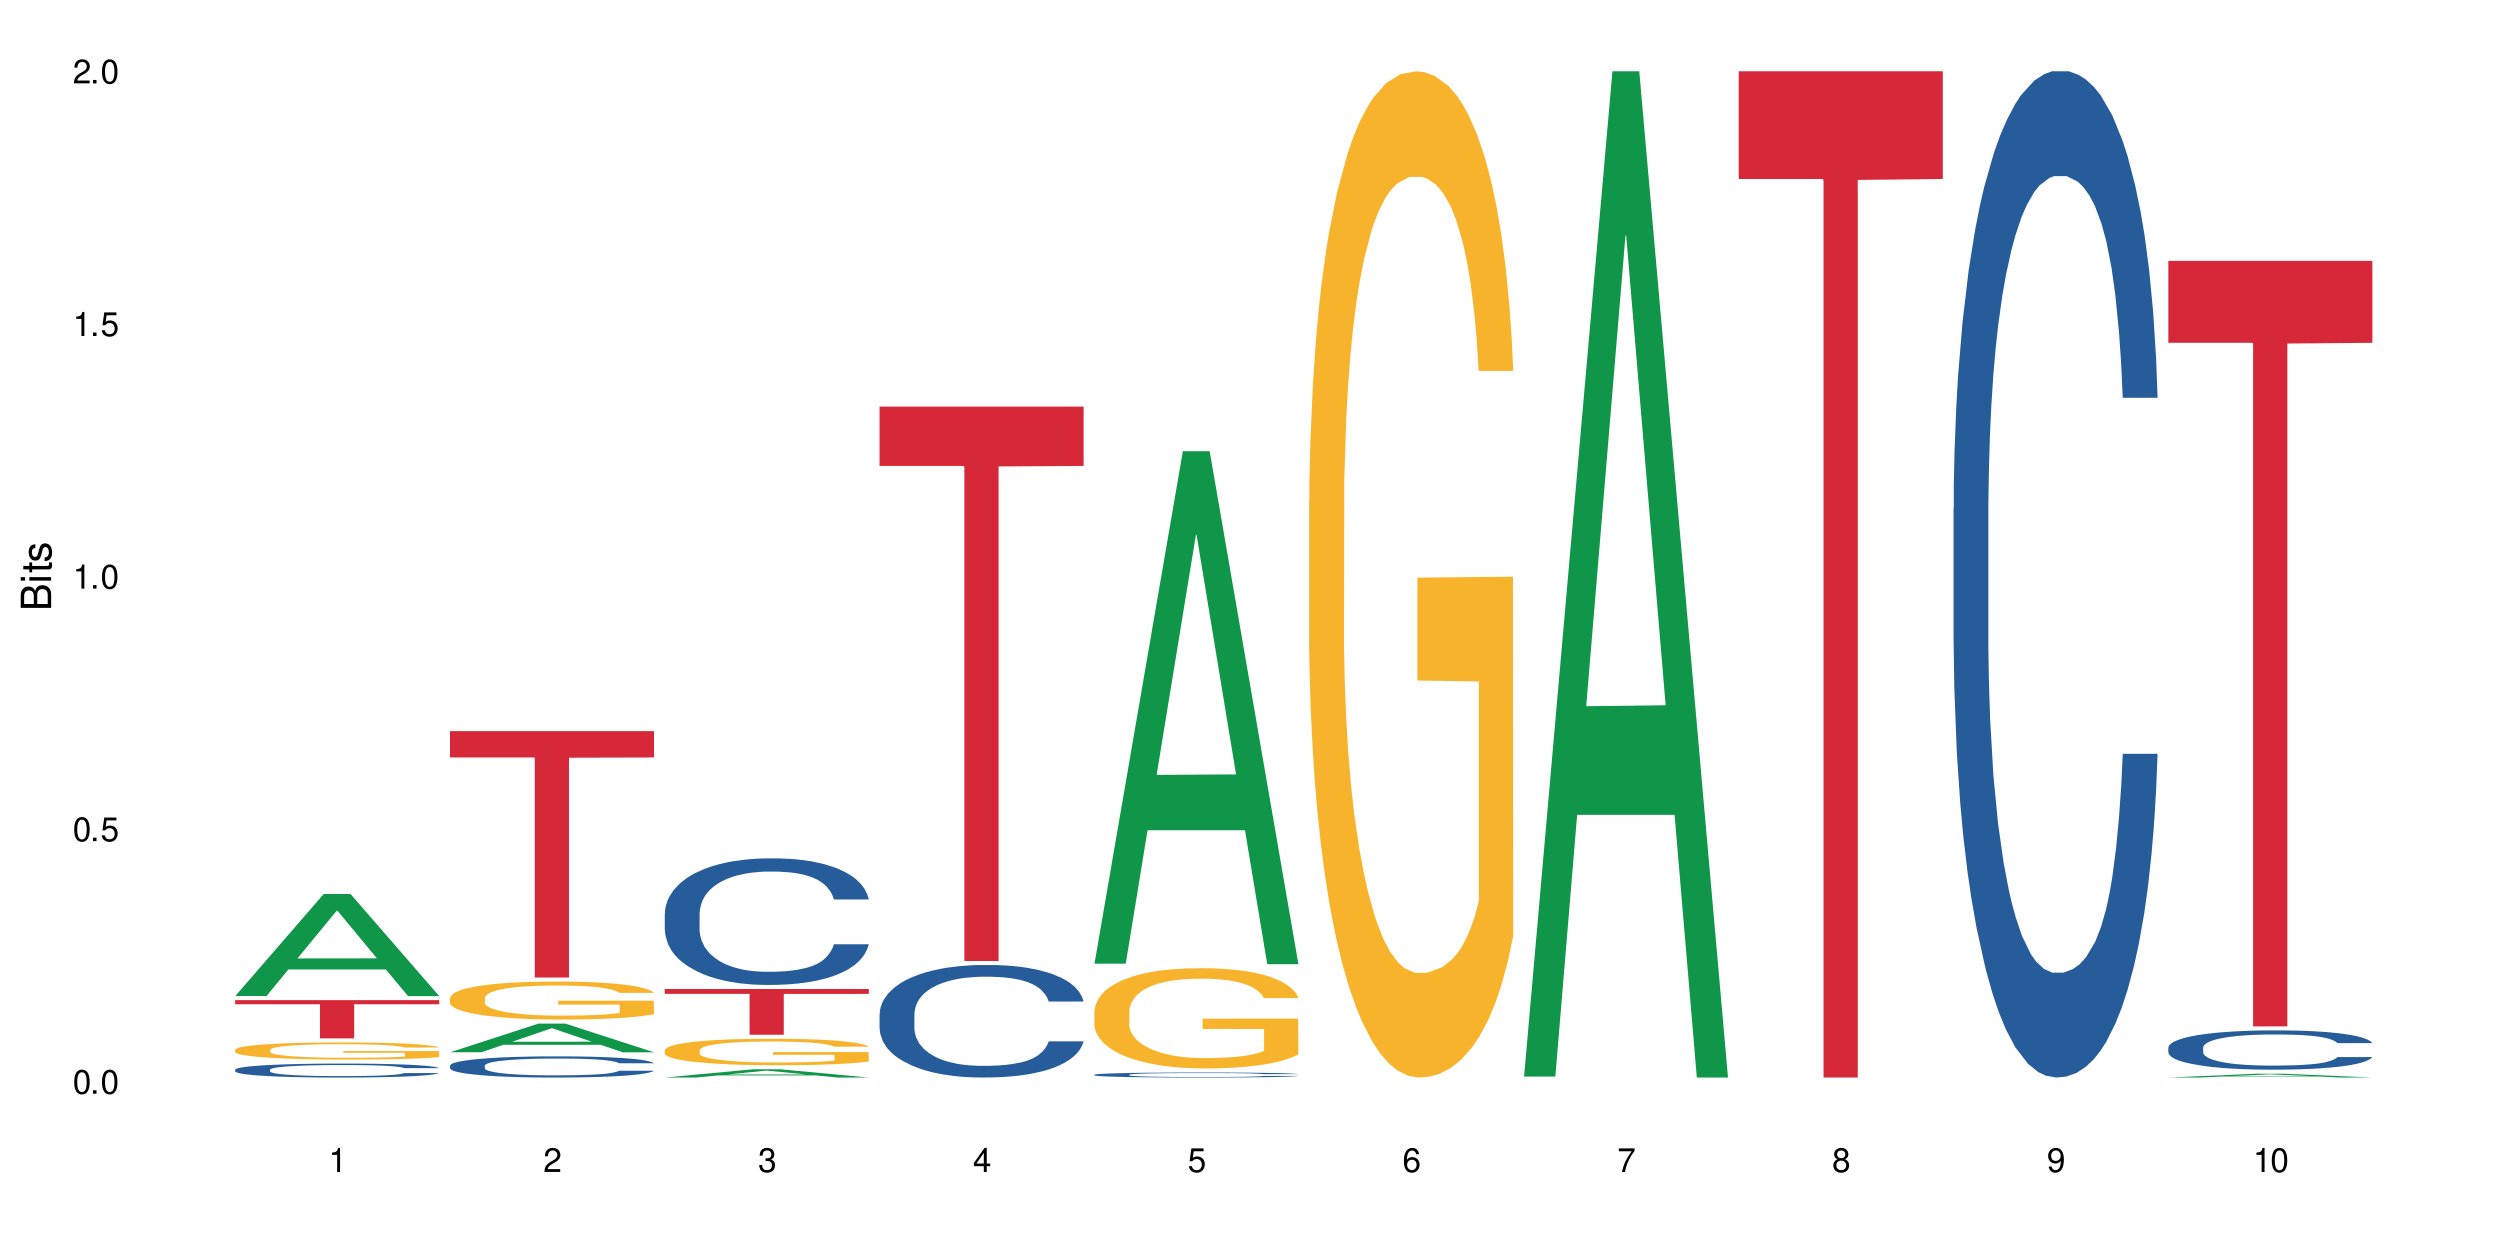 <?xml version="1.0" encoding="UTF-8"?>
<svg xmlns="http://www.w3.org/2000/svg" xmlns:xlink="http://www.w3.org/1999/xlink" width="720" height="360" viewBox="0 0 720 360">
<defs>
<g>
<g id="glyph-0-0">
</g>
<g id="glyph-0-1">
<path d="M 2.641 -6.938 C 2 -6.938 1.422 -6.656 1.078 -6.172 C 0.641 -5.562 0.406 -4.641 0.406 -3.359 C 0.406 -1.016 1.188 0.219 2.641 0.219 C 4.078 0.219 4.859 -1.016 4.859 -3.297 C 4.859 -4.641 4.656 -5.547 4.203 -6.172 C 3.844 -6.656 3.281 -6.938 2.641 -6.938 Z M 2.641 -6.188 C 3.547 -6.188 4 -5.25 4 -3.375 C 4 -1.406 3.562 -0.484 2.625 -0.484 C 1.734 -0.484 1.281 -1.438 1.281 -3.344 C 1.281 -5.25 1.734 -6.188 2.641 -6.188 Z M 2.641 -6.188 "/>
</g>
<g id="glyph-0-2">
<path d="M 1.828 -1 L 0.828 -1 L 0.828 0 L 1.828 0 Z M 1.828 -1 "/>
</g>
<g id="glyph-0-3">
<path d="M 4.562 -6.797 L 1.062 -6.797 L 0.547 -3.094 L 1.328 -3.094 C 1.719 -3.562 2.047 -3.734 2.578 -3.734 C 3.484 -3.734 4.062 -3.109 4.062 -2.094 C 4.062 -1.125 3.484 -0.531 2.578 -0.531 C 1.828 -0.531 1.375 -0.906 1.188 -1.672 L 0.328 -1.672 C 0.453 -1.109 0.547 -0.844 0.75 -0.594 C 1.125 -0.078 1.828 0.219 2.594 0.219 C 3.969 0.219 4.922 -0.781 4.922 -2.219 C 4.922 -3.562 4.031 -4.484 2.719 -4.484 C 2.25 -4.484 1.859 -4.359 1.469 -4.062 L 1.734 -5.969 L 4.562 -5.969 Z M 4.562 -6.797 "/>
</g>
<g id="glyph-0-4">
<path d="M 2.484 -4.938 L 2.484 0 L 3.328 0 L 3.328 -6.938 L 2.766 -6.938 C 2.469 -5.875 2.281 -5.734 0.984 -5.562 L 0.984 -4.938 Z M 2.484 -4.938 "/>
</g>
<g id="glyph-0-5">
<path d="M 4.859 -0.828 L 1.281 -0.828 C 1.359 -1.406 1.672 -1.781 2.5 -2.281 L 3.469 -2.828 C 4.406 -3.344 4.906 -4.062 4.906 -4.906 C 4.906 -5.484 4.672 -6.031 4.266 -6.406 C 3.859 -6.766 3.375 -6.938 2.719 -6.938 C 1.859 -6.938 1.219 -6.625 0.844 -6.031 C 0.609 -5.672 0.5 -5.234 0.484 -4.531 L 1.328 -4.531 C 1.359 -5.016 1.406 -5.281 1.531 -5.516 C 1.75 -5.938 2.188 -6.203 2.703 -6.203 C 3.469 -6.203 4.031 -5.641 4.031 -4.891 C 4.031 -4.344 3.719 -3.859 3.125 -3.516 L 2.234 -3 C 0.812 -2.172 0.406 -1.531 0.328 -0.016 L 4.859 -0.016 Z M 4.859 -0.828 "/>
</g>
<g id="glyph-0-6">
<path d="M 2.125 -3.188 L 2.578 -3.188 C 3.5 -3.188 3.984 -2.766 3.984 -1.922 C 3.984 -1.062 3.469 -0.531 2.594 -0.531 C 1.656 -0.531 1.203 -1 1.156 -2.016 L 0.312 -2.016 C 0.344 -1.453 0.438 -1.094 0.609 -0.781 C 0.953 -0.109 1.625 0.219 2.547 0.219 C 3.953 0.219 4.859 -0.625 4.859 -1.938 C 4.859 -2.828 4.516 -3.297 3.703 -3.594 C 4.344 -3.844 4.656 -4.328 4.656 -5.031 C 4.656 -6.219 3.875 -6.938 2.578 -6.938 C 1.203 -6.938 0.484 -6.172 0.453 -4.703 L 1.297 -4.703 C 1.312 -5.125 1.344 -5.359 1.453 -5.578 C 1.641 -5.969 2.062 -6.203 2.594 -6.203 C 3.344 -6.203 3.797 -5.75 3.797 -5 C 3.797 -4.516 3.609 -4.219 3.25 -4.047 C 3.016 -3.953 2.703 -3.922 2.125 -3.906 Z M 2.125 -3.188 "/>
</g>
<g id="glyph-0-7">
<path d="M 3.141 -1.672 L 3.141 0 L 3.984 0 L 3.984 -1.672 L 4.984 -1.672 L 4.984 -2.438 L 3.984 -2.438 L 3.984 -6.938 L 3.359 -6.938 L 0.266 -2.578 L 0.266 -1.672 Z M 3.141 -2.438 L 1 -2.438 L 3.141 -5.5 Z M 3.141 -2.438 "/>
</g>
<g id="glyph-0-8">
<path d="M 4.781 -5.125 C 4.609 -6.266 3.891 -6.938 2.844 -6.938 C 2.094 -6.938 1.422 -6.578 1.031 -5.953 C 0.594 -5.266 0.406 -4.422 0.406 -3.172 C 0.406 -2 0.578 -1.25 0.984 -0.641 C 1.359 -0.078 1.953 0.219 2.703 0.219 C 3.984 0.219 4.922 -0.75 4.922 -2.094 C 4.922 -3.375 4.062 -4.281 2.844 -4.281 C 2.172 -4.281 1.641 -4.031 1.281 -3.516 C 1.281 -5.234 1.828 -6.188 2.797 -6.188 C 3.391 -6.188 3.797 -5.797 3.938 -5.125 Z M 2.734 -3.531 C 3.547 -3.531 4.062 -2.953 4.062 -2.031 C 4.062 -1.156 3.484 -0.531 2.703 -0.531 C 1.922 -0.531 1.328 -1.188 1.328 -2.078 C 1.328 -2.938 1.906 -3.531 2.734 -3.531 Z M 2.734 -3.531 "/>
</g>
<g id="glyph-0-9">
<path d="M 4.984 -6.797 L 0.438 -6.797 L 0.438 -5.969 L 4.109 -5.969 C 2.5 -3.656 1.828 -2.234 1.328 0 L 2.219 0 C 2.594 -2.172 3.453 -4.047 4.984 -6.094 Z M 4.984 -6.797 "/>
</g>
<g id="glyph-0-10">
<path d="M 3.75 -3.656 C 4.469 -4.094 4.688 -4.438 4.688 -5.078 C 4.688 -6.172 3.844 -6.938 2.641 -6.938 C 1.438 -6.938 0.594 -6.172 0.594 -5.094 C 0.594 -4.438 0.812 -4.094 1.516 -3.656 C 0.734 -3.266 0.359 -2.703 0.359 -1.922 C 0.359 -0.656 1.281 0.219 2.641 0.219 C 3.984 0.219 4.922 -0.656 4.922 -1.922 C 4.922 -2.703 4.531 -3.266 3.75 -3.656 Z M 2.641 -6.188 C 3.359 -6.188 3.812 -5.75 3.812 -5.062 C 3.812 -4.406 3.344 -3.984 2.641 -3.984 C 1.922 -3.984 1.453 -4.406 1.453 -5.078 C 1.453 -5.75 1.922 -6.188 2.641 -6.188 Z M 2.641 -3.266 C 3.484 -3.266 4.062 -2.719 4.062 -1.906 C 4.062 -1.078 3.484 -0.531 2.625 -0.531 C 1.797 -0.531 1.219 -1.094 1.219 -1.906 C 1.219 -2.719 1.781 -3.266 2.641 -3.266 Z M 2.641 -3.266 "/>
</g>
<g id="glyph-0-11">
<path d="M 0.516 -1.578 C 0.672 -0.453 1.406 0.219 2.438 0.219 C 3.188 0.219 3.859 -0.141 4.266 -0.766 C 4.688 -1.453 4.891 -2.297 4.891 -3.547 C 4.891 -4.719 4.703 -5.453 4.312 -6.078 C 3.938 -6.641 3.344 -6.938 2.594 -6.938 C 1.297 -6.938 0.359 -5.969 0.359 -4.625 C 0.359 -3.344 1.234 -2.453 2.453 -2.453 C 3.094 -2.453 3.578 -2.672 4.016 -3.203 C 4 -1.484 3.469 -0.531 2.5 -0.531 C 1.906 -0.531 1.484 -0.906 1.359 -1.578 Z M 2.578 -6.203 C 3.375 -6.203 3.969 -5.531 3.969 -4.641 C 3.969 -3.797 3.391 -3.188 2.547 -3.188 C 1.734 -3.188 1.234 -3.766 1.234 -4.688 C 1.234 -5.562 1.797 -6.203 2.578 -6.203 Z M 2.578 -6.203 "/>
</g>
<g id="glyph-1-0">
</g>
<g id="glyph-1-1">
<path d="M 0 -0.953 L 0 -4.891 C 0 -5.719 -0.234 -6.344 -0.734 -6.797 C -1.188 -7.234 -1.812 -7.469 -2.5 -7.469 C -3.547 -7.469 -4.188 -7 -4.625 -5.875 C -4.984 -6.688 -5.625 -7.094 -6.531 -7.094 C -7.172 -7.094 -7.734 -6.859 -8.141 -6.391 C -8.562 -5.922 -8.75 -5.344 -8.75 -4.5 L -8.75 -0.953 Z M -4.984 -2.062 L -7.766 -2.062 L -7.766 -4.219 C -7.766 -4.844 -7.688 -5.203 -7.453 -5.5 C -7.219 -5.812 -6.859 -5.969 -6.375 -5.969 C -5.891 -5.969 -5.531 -5.812 -5.297 -5.5 C -5.062 -5.203 -4.984 -4.844 -4.984 -4.219 Z M -0.984 -2.062 L -4 -2.062 L -4 -4.781 C -4 -5.766 -3.438 -6.359 -2.484 -6.359 C -1.547 -6.359 -0.984 -5.766 -0.984 -4.781 Z M -0.984 -2.062 "/>
</g>
<g id="glyph-1-2">
<path d="M -6.281 -1.797 L -6.281 -0.797 L 0 -0.797 L 0 -1.797 Z M -8.75 -1.797 L -8.75 -0.797 L -7.484 -0.797 L -7.484 -1.797 Z M -8.75 -1.797 "/>
</g>
<g id="glyph-1-3">
<path d="M -6.281 -3.047 L -6.281 -2.016 L -8.016 -2.016 L -8.016 -1.016 L -6.281 -1.016 L -6.281 -0.172 L -5.469 -0.172 L -5.469 -1.016 L -0.719 -1.016 C -0.078 -1.016 0.281 -1.453 0.281 -2.234 C 0.281 -2.5 0.25 -2.719 0.188 -3.047 L -0.641 -3.047 C -0.609 -2.906 -0.594 -2.766 -0.594 -2.562 C -0.594 -2.141 -0.719 -2.016 -1.156 -2.016 L -5.469 -2.016 L -5.469 -3.047 Z M -6.281 -3.047 "/>
</g>
<g id="glyph-1-4">
<path d="M -4.531 -5.25 C -5.766 -5.25 -6.469 -4.422 -6.469 -2.969 C -6.469 -1.516 -5.719 -0.562 -4.547 -0.562 C -3.562 -0.562 -3.094 -1.062 -2.734 -2.562 L -2.516 -3.484 C -2.344 -4.188 -2.094 -4.469 -1.641 -4.469 C -1.047 -4.469 -0.641 -3.875 -0.641 -3 C -0.641 -2.453 -0.797 -2 -1.062 -1.75 C -1.25 -1.594 -1.422 -1.531 -1.875 -1.469 L -1.875 -0.406 C -0.422 -0.453 0.281 -1.266 0.281 -2.922 C 0.281 -4.5 -0.5 -5.516 -1.719 -5.516 C -2.656 -5.516 -3.172 -4.984 -3.469 -3.734 L -3.703 -2.766 C -3.891 -1.953 -4.156 -1.609 -4.594 -1.609 C -5.188 -1.609 -5.547 -2.125 -5.547 -2.938 C -5.547 -3.75 -5.203 -4.172 -4.531 -4.203 Z M -4.531 -5.25 "/>
</g>
</g>
</defs>
<rect x="-72" y="-36" width="864" height="432" fill="rgb(100%, 100%, 100%)" fill-opacity="1"/>
<path fill-rule="nonzero" fill="rgb(6.275%, 58.824%, 28.235%)" fill-opacity="1" d="M 67.73 286.855 L 67.793 286.828 L 93.223 257.473 L 100.945 257.473 L 126.5 286.883 L 117.52 286.883 L 111.117 279.207 L 83.051 279.207 L 76.773 286.855 L 67.73 286.855 L 85.75 276.031 L 108.543 276.004 L 97.176 262.277 L 97.051 262.25 L 96.926 262.332 L 85.688 276.004 L 85.75 276.031 Z M 67.73 286.855 "/>
<path fill-rule="nonzero" fill="rgb(14.51%, 36.078%, 60%)" fill-opacity="1" d="M 67.73 308.062 L 67.801 308.059 L 67.801 307.969 L 68.02 307.832 L 68.52 307.656 L 69.02 307.535 L 70.312 307.316 L 72.102 307.109 L 73.965 306.945 L 75.328 306.852 L 76.547 306.777 L 79.34 306.641 L 81.133 306.57 L 83.066 306.508 L 85.434 306.445 L 87.152 306.41 L 91.023 306.352 L 93.891 306.324 L 96.113 306.312 L 100.914 306.312 L 103.781 306.328 L 105.859 306.348 L 108.152 306.375 L 110.086 306.41 L 113.457 306.492 L 116.465 306.594 L 117.828 306.652 L 119.977 306.766 L 121.625 306.875 L 122.773 306.973 L 124.062 307.109 L 125.207 307.273 L 126.07 307.461 L 126.5 307.617 L 116.465 307.617 L 115.965 307.473 L 115.391 307.355 L 114.316 307.207 L 113.238 307.102 L 111.734 306.992 L 110.375 306.922 L 108.512 306.855 L 106.863 306.809 L 105.141 306.777 L 103.492 306.754 L 100.34 306.734 L 96.684 306.734 L 95.324 306.738 L 92.527 306.77 L 91.023 306.797 L 88.871 306.848 L 87.367 306.895 L 85.578 306.969 L 84.359 307.031 L 82.852 307.125 L 81.777 307.211 L 80.559 307.332 L 79.844 307.422 L 79.199 307.527 L 78.625 307.648 L 78.195 307.777 L 77.906 307.91 L 77.766 308.043 L 77.766 308.613 L 77.906 308.746 L 78.266 308.898 L 79.199 309.125 L 80.559 309.32 L 82.137 309.473 L 83.641 309.582 L 84.5 309.633 L 85.648 309.691 L 87.441 309.766 L 90.02 309.84 L 91.523 309.871 L 93.816 309.898 L 96.184 309.914 L 99.336 309.914 L 102.133 309.898 L 103.996 309.879 L 105.93 309.852 L 108.582 309.789 L 110.23 309.73 L 111.664 309.66 L 112.738 309.59 L 113.457 309.531 L 114.531 309.418 L 115.391 309.293 L 116.035 309.164 L 116.465 309.039 L 126.5 309.039 L 126.07 309.188 L 125.422 309.328 L 124.777 309.438 L 123.777 309.566 L 122.629 309.68 L 120.98 309.809 L 119.617 309.891 L 117.828 309.984 L 116.18 310.055 L 114.387 310.117 L 111.734 310.188 L 110.016 310.227 L 108.152 310.258 L 105.93 310.289 L 103.137 310.312 L 100.125 310.328 L 97.328 310.332 L 94.32 310.324 L 92.098 310.309 L 89.16 310.277 L 85.504 310.211 L 82.852 310.141 L 80.773 310.07 L 78.984 310 L 76.977 309.898 L 74.395 309.738 L 72.82 309.613 L 71.746 309.508 L 70.527 309.367 L 69.664 309.238 L 68.664 309.031 L 67.945 308.77 L 67.73 308.57 Z M 67.73 308.062 "/>
<path fill-rule="nonzero" fill="rgb(96.863%, 70.196%, 16.863%)" fill-opacity="1" d="M 67.73 302.336 L 67.801 302.328 L 67.801 302.238 L 68.09 302.039 L 68.805 301.758 L 69.738 301.531 L 70.742 301.348 L 71.387 301.254 L 72.461 301.121 L 73.395 301.02 L 75.758 300.82 L 78.77 300.629 L 80.418 300.547 L 82.281 300.473 L 84.93 300.387 L 86.148 300.355 L 89.875 300.285 L 94.105 300.238 L 98.762 300.227 L 100.914 300.23 L 103.852 300.246 L 107.863 300.297 L 110.16 300.344 L 111.949 300.387 L 113.812 300.445 L 116.105 300.535 L 118.258 300.645 L 119.977 300.75 L 121.695 300.887 L 123.129 301.031 L 124.348 301.188 L 125.422 301.375 L 126.07 301.535 L 126.5 301.691 L 116.535 301.691 L 115.965 301.535 L 115.32 301.414 L 114.242 301.266 L 113.168 301.156 L 112.094 301.07 L 110.086 300.953 L 108.367 300.883 L 106.215 300.82 L 104.137 300.777 L 101.773 300.75 L 100.34 300.742 L 96.543 300.742 L 93.102 300.773 L 91.094 300.809 L 89.66 300.844 L 87.656 300.914 L 86.438 300.969 L 85.719 301.004 L 83.57 301.141 L 82.137 301.27 L 81.348 301.355 L 80.344 301.488 L 79.629 301.609 L 78.84 301.789 L 78.41 301.926 L 77.836 302.23 L 77.766 303.039 L 77.98 303.211 L 78.41 303.395 L 78.984 303.559 L 79.844 303.73 L 80.703 303.859 L 82.207 304.035 L 83.496 304.152 L 84.5 304.227 L 86.438 304.348 L 87.227 304.391 L 89.09 304.473 L 91.023 304.535 L 93.387 304.59 L 95.18 304.613 L 98.047 304.637 L 101.703 304.637 L 106 304.609 L 108.727 304.574 L 110.59 304.539 L 111.809 304.508 L 113.312 304.457 L 114.387 304.414 L 115.391 304.363 L 116.609 304.285 L 116.609 303.211 L 98.906 303.207 L 98.906 302.703 L 126.426 302.699 L 126.5 304.457 L 124.992 304.578 L 123.129 304.695 L 121.34 304.785 L 119.477 304.863 L 116.824 304.949 L 114.672 305 L 111.375 305.066 L 108.367 305.105 L 105.215 305.133 L 102.418 305.145 L 99.121 305.148 L 96.184 305.141 L 93.031 305.113 L 90.52 305.078 L 88.227 305.035 L 85.934 304.977 L 83.066 304.879 L 81.203 304.805 L 79.27 304.711 L 77.336 304.598 L 75.613 304.477 L 74.469 304.383 L 73.32 304.273 L 72.102 304.137 L 70.957 303.984 L 70.098 303.848 L 69.309 303.688 L 68.734 303.539 L 68.16 303.336 L 67.875 303.176 L 67.73 303.035 Z M 67.73 302.336 "/>
<path fill-rule="nonzero" fill="rgb(83.922%, 15.686%, 22.353%)" fill-opacity="1" d="M 67.73 288.047 L 126.5 288.047 L 126.5 289.227 L 102.008 289.234 L 102.008 299.062 L 92.152 299.062 L 92.152 289.246 L 92.008 289.227 L 67.73 289.227 Z M 67.73 288.047 "/>
<path fill-rule="nonzero" fill="rgb(6.275%, 58.824%, 28.235%)" fill-opacity="1" d="M 129.594 303.062 L 129.656 303.055 L 155.082 294.793 L 162.805 294.793 L 188.359 303.07 L 179.383 303.07 L 172.977 300.91 L 144.91 300.91 L 138.633 303.062 L 129.594 303.062 L 147.613 300.016 L 170.402 300.008 L 159.039 296.148 L 158.914 296.141 L 158.789 296.164 L 147.547 300.008 L 147.613 300.016 Z M 129.594 303.062 "/>
<path fill-rule="nonzero" fill="rgb(14.51%, 36.078%, 60%)" fill-opacity="1" d="M 129.594 306.887 L 129.664 306.883 L 129.664 306.75 L 129.879 306.535 L 130.379 306.27 L 130.883 306.086 L 132.172 305.758 L 133.965 305.438 L 135.828 305.191 L 137.188 305.047 L 138.406 304.938 L 141.203 304.73 L 142.992 304.625 L 144.93 304.531 L 147.293 304.434 L 149.016 304.379 L 152.883 304.289 L 155.75 304.25 L 157.973 304.234 L 162.773 304.234 L 165.641 304.258 L 167.719 304.285 L 170.012 304.328 L 171.949 304.379 L 175.316 304.504 L 178.324 304.66 L 179.688 304.746 L 181.836 304.922 L 183.484 305.086 L 184.633 305.23 L 185.922 305.438 L 187.07 305.688 L 187.93 305.973 L 188.359 306.215 L 178.324 306.215 L 177.824 305.992 L 177.25 305.816 L 176.176 305.59 L 175.102 305.426 L 173.598 305.266 L 172.234 305.16 L 170.371 305.055 L 168.723 304.988 L 167.004 304.938 L 165.355 304.902 L 162.199 304.871 L 158.547 304.871 L 157.184 304.883 L 154.391 304.926 L 152.883 304.965 L 150.734 305.043 L 149.23 305.117 L 147.438 305.227 L 146.219 305.32 L 144.715 305.465 L 143.641 305.594 L 142.422 305.777 L 141.703 305.918 L 141.059 306.074 L 140.484 306.258 L 140.055 306.453 L 139.77 306.66 L 139.625 306.859 L 139.625 307.723 L 139.77 307.926 L 140.129 308.16 L 141.059 308.5 L 142.422 308.793 L 143.996 309.027 L 145.504 309.195 L 146.363 309.273 L 147.508 309.363 L 149.301 309.473 L 151.879 309.586 L 153.387 309.629 L 155.68 309.676 L 158.043 309.695 L 161.199 309.695 L 163.992 309.676 L 165.855 309.648 L 167.789 309.602 L 170.441 309.508 L 172.09 309.418 L 173.523 309.312 L 174.598 309.207 L 175.316 309.117 L 176.391 308.945 L 177.25 308.754 L 177.895 308.559 L 178.324 308.371 L 188.359 308.371 L 187.93 308.594 L 187.285 308.812 L 186.641 308.973 L 185.637 309.168 L 184.488 309.34 L 182.84 309.535 L 181.48 309.664 L 179.688 309.805 L 178.039 309.91 L 176.246 310.004 L 173.598 310.113 L 171.875 310.172 L 170.012 310.223 L 167.789 310.266 L 164.996 310.305 L 161.984 310.328 L 159.191 310.332 L 156.18 310.32 L 153.957 310.301 L 151.02 310.25 L 147.367 310.148 L 144.715 310.043 L 142.637 309.938 L 140.844 309.824 L 138.836 309.676 L 136.258 309.43 L 134.68 309.238 L 133.605 309.082 L 132.387 308.867 L 131.527 308.672 L 130.523 308.359 L 129.809 307.965 L 129.594 307.656 Z M 129.594 306.887 "/>
<path fill-rule="nonzero" fill="rgb(96.863%, 70.196%, 16.863%)" fill-opacity="1" d="M 129.594 287.375 L 129.664 287.367 L 129.664 287.168 L 129.949 286.719 L 130.668 286.098 L 131.598 285.59 L 132.602 285.188 L 133.246 284.98 L 134.32 284.68 L 135.254 284.461 L 137.617 284.012 L 140.629 283.59 L 142.277 283.41 L 144.141 283.242 L 146.793 283.051 L 148.012 282.98 L 151.738 282.82 L 155.965 282.723 L 160.625 282.691 L 162.773 282.703 L 165.711 282.742 L 169.727 282.852 L 172.02 282.953 L 173.812 283.051 L 175.676 283.18 L 177.969 283.383 L 180.117 283.621 L 181.836 283.859 L 183.559 284.16 L 184.992 284.48 L 186.211 284.828 L 187.285 285.25 L 187.93 285.598 L 188.359 285.949 L 178.398 285.949 L 177.824 285.598 L 177.18 285.328 L 176.105 285 L 175.031 284.758 L 173.953 284.57 L 171.949 284.309 L 170.227 284.148 L 168.078 284.012 L 166 283.922 L 163.633 283.859 L 162.199 283.84 L 158.402 283.84 L 154.961 283.91 L 152.957 283.992 L 151.523 284.07 L 149.516 284.219 L 148.297 284.34 L 147.582 284.418 L 145.43 284.73 L 143.996 285.008 L 143.207 285.199 L 142.207 285.5 L 141.488 285.77 L 140.699 286.168 L 140.27 286.469 L 139.695 287.148 L 139.625 288.945 L 139.84 289.324 L 140.27 289.734 L 140.844 290.094 L 141.703 290.473 L 142.562 290.762 L 144.07 291.152 L 145.359 291.414 L 146.363 291.582 L 148.297 291.852 L 149.086 291.941 L 150.949 292.121 L 152.883 292.262 L 155.25 292.383 L 157.039 292.441 L 159.906 292.492 L 163.562 292.492 L 167.863 292.434 L 170.586 292.352 L 172.449 292.273 L 173.668 292.203 L 175.172 292.094 L 176.246 291.992 L 177.25 291.883 L 178.469 291.711 L 178.469 289.324 L 160.766 289.316 L 160.766 288.195 L 188.289 288.188 L 188.359 292.094 L 186.855 292.363 L 184.992 292.621 L 183.199 292.82 L 181.336 292.992 L 178.684 293.18 L 176.535 293.301 L 173.238 293.441 L 170.227 293.531 L 167.074 293.59 L 164.277 293.621 L 160.984 293.629 L 158.043 293.609 L 154.891 293.551 L 152.383 293.469 L 150.09 293.371 L 147.797 293.242 L 144.93 293.031 L 143.066 292.859 L 141.129 292.652 L 139.195 292.402 L 137.477 292.133 L 136.328 291.922 L 135.184 291.684 L 133.965 291.383 L 132.816 291.043 L 131.957 290.734 L 131.168 290.383 L 130.594 290.055 L 130.023 289.605 L 129.734 289.246 L 129.594 288.934 Z M 129.594 287.375 "/>
<path fill-rule="nonzero" fill="rgb(83.922%, 15.686%, 22.353%)" fill-opacity="1" d="M 129.594 210.559 L 188.359 210.559 L 188.359 218.156 L 163.867 218.223 L 163.867 281.527 L 154.012 281.527 L 154.012 218.289 L 153.871 218.156 L 129.594 218.156 Z M 129.594 210.559 "/>
<path fill-rule="nonzero" fill="rgb(6.275%, 58.824%, 28.235%)" fill-opacity="1" d="M 191.453 310.332 L 191.516 310.328 L 216.945 307.949 L 224.668 307.949 L 250.219 310.332 L 241.242 310.332 L 234.84 309.711 L 206.773 309.711 L 200.492 310.332 L 191.453 310.332 L 209.473 309.453 L 232.266 309.453 L 220.898 308.34 L 220.773 308.34 L 220.648 308.344 L 209.41 309.453 L 209.473 309.453 Z M 191.453 310.332 "/>
<path fill-rule="nonzero" fill="rgb(14.51%, 36.078%, 60%)" fill-opacity="1" d="M 191.453 263.078 L 191.523 263.047 L 191.523 262.246 L 191.738 260.98 L 192.242 259.379 L 192.742 258.281 L 194.031 256.316 L 195.824 254.418 L 197.688 252.949 L 199.051 252.086 L 200.27 251.418 L 203.062 250.188 L 204.855 249.555 L 206.789 248.988 L 209.156 248.422 L 210.875 248.086 L 214.746 247.555 L 217.613 247.32 L 219.832 247.223 L 224.637 247.223 L 227.5 247.355 L 229.582 247.52 L 231.875 247.789 L 233.809 248.086 L 237.176 248.82 L 240.188 249.754 L 241.547 250.285 L 243.699 251.32 L 245.348 252.316 L 246.492 253.184 L 247.785 254.418 L 248.93 255.914 L 249.789 257.613 L 250.219 259.047 L 240.188 259.047 L 239.684 257.715 L 239.113 256.684 L 238.035 255.316 L 236.961 254.352 L 235.457 253.383 L 234.094 252.75 L 232.23 252.117 L 230.582 251.719 L 228.863 251.418 L 227.215 251.219 L 224.062 251.02 L 220.406 251.02 L 219.043 251.086 L 216.25 251.352 L 214.746 251.586 L 212.594 252.051 L 211.09 252.484 L 209.297 253.152 L 208.078 253.719 L 206.574 254.582 L 205.5 255.352 L 204.281 256.449 L 203.566 257.281 L 202.918 258.215 L 202.348 259.312 L 201.918 260.48 L 201.629 261.711 L 201.484 262.91 L 201.484 268.074 L 201.629 269.273 L 201.988 270.676 L 202.918 272.707 L 204.281 274.473 L 205.859 275.871 L 207.363 276.871 L 208.223 277.336 L 209.371 277.871 L 211.16 278.535 L 213.742 279.203 L 215.246 279.469 L 217.539 279.734 L 219.906 279.867 L 223.059 279.867 L 225.852 279.734 L 227.715 279.57 L 229.652 279.301 L 232.305 278.734 L 233.953 278.203 L 235.387 277.57 L 236.461 276.938 L 237.176 276.402 L 238.254 275.371 L 239.113 274.238 L 239.758 273.074 L 240.188 271.941 L 250.219 271.941 L 249.789 273.273 L 249.145 274.57 L 248.5 275.539 L 247.496 276.703 L 246.352 277.738 L 244.703 278.902 L 243.34 279.668 L 241.547 280.5 L 239.898 281.137 L 238.109 281.699 L 235.457 282.367 L 233.738 282.699 L 231.875 283 L 229.652 283.266 L 226.855 283.5 L 223.848 283.633 L 221.051 283.668 L 218.043 283.602 L 215.82 283.465 L 212.883 283.168 L 209.227 282.566 L 206.574 281.934 L 204.496 281.301 L 202.703 280.637 L 200.699 279.734 L 198.117 278.27 L 196.543 277.137 L 195.465 276.203 L 194.246 274.906 L 193.387 273.738 L 192.383 271.875 L 191.668 269.508 L 191.453 267.676 Z M 191.453 263.078 "/>
<path fill-rule="nonzero" fill="rgb(96.863%, 70.196%, 16.863%)" fill-opacity="1" d="M 191.453 302.43 L 191.523 302.422 L 191.523 302.285 L 191.812 301.969 L 192.527 301.539 L 193.461 301.184 L 194.461 300.906 L 195.109 300.758 L 196.184 300.551 L 197.113 300.398 L 199.48 300.086 L 202.488 299.793 L 204.137 299.668 L 206 299.547 L 208.652 299.414 L 209.871 299.367 L 213.598 299.254 L 217.828 299.188 L 222.484 299.164 L 224.637 299.172 L 227.574 299.199 L 231.586 299.277 L 233.879 299.348 L 235.672 299.414 L 237.535 299.508 L 239.828 299.645 L 241.98 299.812 L 243.699 299.98 L 245.418 300.188 L 246.852 300.41 L 248.07 300.656 L 249.145 300.945 L 249.789 301.191 L 250.219 301.434 L 240.258 301.434 L 239.684 301.191 L 239.039 301.004 L 237.965 300.773 L 236.891 300.605 L 235.816 300.473 L 233.809 300.293 L 232.09 300.18 L 229.938 300.086 L 227.859 300.023 L 225.496 299.98 L 224.062 299.965 L 220.262 299.965 L 216.824 300.016 L 214.816 300.07 L 213.383 300.125 L 211.375 300.23 L 210.156 300.312 L 209.441 300.371 L 207.293 300.586 L 205.859 300.781 L 205.07 300.914 L 204.066 301.121 L 203.348 301.309 L 202.562 301.586 L 202.133 301.797 L 201.559 302.27 L 201.484 303.523 L 201.703 303.789 L 202.133 304.074 L 202.703 304.324 L 203.566 304.586 L 204.426 304.789 L 205.93 305.062 L 207.219 305.242 L 208.223 305.359 L 210.156 305.547 L 210.945 305.609 L 212.809 305.734 L 214.746 305.832 L 217.109 305.918 L 218.902 305.957 L 221.77 305.992 L 225.422 305.992 L 229.723 305.953 L 232.445 305.895 L 234.309 305.84 L 235.527 305.793 L 237.035 305.715 L 238.109 305.645 L 239.113 305.57 L 240.332 305.449 L 240.332 303.789 L 222.629 303.781 L 222.629 303 L 250.148 302.992 L 250.219 305.715 L 248.715 305.902 L 246.852 306.086 L 245.059 306.223 L 243.195 306.34 L 240.547 306.473 L 238.395 306.559 L 235.098 306.656 L 232.09 306.719 L 228.934 306.758 L 226.141 306.781 L 222.844 306.789 L 219.906 306.773 L 216.75 306.73 L 214.242 306.676 L 211.949 306.605 L 209.656 306.516 L 206.789 306.371 L 204.926 306.25 L 202.992 306.105 L 201.055 305.93 L 199.336 305.742 L 198.191 305.598 L 197.043 305.43 L 195.824 305.223 L 194.68 304.984 L 193.816 304.77 L 193.031 304.523 L 192.457 304.297 L 191.883 303.98 L 191.598 303.73 L 191.453 303.516 Z M 191.453 302.43 "/>
<path fill-rule="nonzero" fill="rgb(83.922%, 15.686%, 22.353%)" fill-opacity="1" d="M 191.453 284.832 L 250.219 284.832 L 250.219 286.242 L 225.727 286.254 L 225.727 298 L 215.875 298 L 215.875 286.266 L 215.73 286.242 L 191.453 286.242 Z M 191.453 284.832 "/>
<path fill-rule="nonzero" fill="rgb(14.51%, 36.078%, 60%)" fill-opacity="1" d="M 253.312 292.027 L 253.387 292 L 253.387 291.289 L 253.602 290.164 L 254.102 288.742 L 254.605 287.762 L 255.895 286.016 L 257.684 284.328 L 259.547 283.023 L 260.91 282.254 L 262.129 281.664 L 264.922 280.566 L 266.715 280.004 L 268.652 279.5 L 271.016 278.996 L 272.734 278.699 L 276.605 278.227 L 279.473 278.02 L 281.695 277.93 L 286.496 277.93 L 289.363 278.047 L 291.441 278.195 L 293.734 278.434 L 295.668 278.699 L 299.039 279.352 L 302.047 280.18 L 303.41 280.656 L 305.559 281.574 L 307.207 282.461 L 308.355 283.23 L 309.645 284.328 L 310.793 285.66 L 311.652 287.172 L 312.082 288.445 L 302.047 288.445 L 301.547 287.262 L 300.973 286.344 L 299.898 285.129 L 298.824 284.27 L 297.316 283.41 L 295.957 282.848 L 294.094 282.285 L 292.445 281.93 L 290.723 281.664 L 289.074 281.484 L 285.922 281.309 L 282.266 281.309 L 280.906 281.367 L 278.109 281.602 L 276.605 281.809 L 274.457 282.227 L 272.949 282.609 L 271.16 283.203 L 269.941 283.707 L 268.434 284.477 L 267.359 285.156 L 266.141 286.133 L 265.426 286.875 L 264.781 287.703 L 264.207 288.68 L 263.777 289.719 L 263.492 290.812 L 263.348 291.879 L 263.348 296.473 L 263.492 297.539 L 263.848 298.781 L 264.781 300.59 L 266.141 302.156 L 267.719 303.402 L 269.223 304.289 L 270.082 304.703 L 271.23 305.18 L 273.023 305.77 L 275.602 306.363 L 277.105 306.602 L 279.402 306.836 L 281.766 306.957 L 284.918 306.957 L 287.715 306.836 L 289.578 306.688 L 291.512 306.453 L 294.164 305.949 L 295.812 305.477 L 297.246 304.914 L 298.32 304.348 L 299.039 303.875 L 300.113 302.957 L 300.973 301.949 L 301.617 300.914 L 302.047 299.906 L 312.082 299.906 L 311.652 301.09 L 311.008 302.246 L 310.363 303.105 L 309.359 304.141 L 308.211 305.059 L 306.562 306.098 L 305.203 306.777 L 303.41 307.52 L 301.762 308.082 L 299.969 308.586 L 297.316 309.176 L 295.598 309.473 L 293.734 309.738 L 291.512 309.977 L 288.719 310.184 L 285.707 310.305 L 282.914 310.332 L 279.902 310.273 L 277.68 310.156 L 274.742 309.887 L 271.086 309.355 L 268.434 308.793 L 266.355 308.23 L 264.566 307.637 L 262.559 306.836 L 259.98 305.535 L 258.402 304.527 L 257.328 303.699 L 256.109 302.543 L 255.25 301.508 L 254.246 299.848 L 253.527 297.746 L 253.312 296.117 Z M 253.312 292.027 "/>
<path fill-rule="nonzero" fill="rgb(83.922%, 15.686%, 22.353%)" fill-opacity="1" d="M 253.312 117.094 L 312.082 117.094 L 312.082 134.184 L 287.59 134.336 L 287.59 276.766 L 277.734 276.766 L 277.734 134.484 L 277.594 134.184 L 253.312 134.184 Z M 253.312 117.094 "/>
<path fill-rule="nonzero" fill="rgb(6.275%, 58.824%, 28.235%)" fill-opacity="1" d="M 315.176 277.539 L 315.238 277.402 L 340.664 129.945 L 348.387 129.945 L 373.941 277.68 L 364.965 277.68 L 358.559 239.117 L 330.496 239.117 L 324.215 277.539 L 315.176 277.539 L 333.195 223.164 L 355.984 223.023 L 344.621 154.082 L 344.496 153.941 L 344.371 154.359 L 333.133 223.023 L 333.195 223.164 Z M 315.176 277.539 "/>
<path fill-rule="nonzero" fill="rgb(14.51%, 36.078%, 60%)" fill-opacity="1" d="M 315.176 309.516 L 315.246 309.512 L 315.246 309.48 L 315.461 309.43 L 315.961 309.367 L 316.465 309.324 L 317.754 309.246 L 319.547 309.172 L 321.41 309.113 L 322.77 309.078 L 323.988 309.051 L 326.785 309 L 328.578 308.977 L 330.512 308.953 L 332.875 308.934 L 334.598 308.918 L 338.465 308.898 L 341.332 308.887 L 343.555 308.883 L 348.355 308.883 L 351.223 308.891 L 353.301 308.895 L 355.594 308.906 L 357.531 308.918 L 360.898 308.949 L 363.91 308.984 L 365.27 309.008 L 367.422 309.047 L 369.07 309.086 L 370.215 309.121 L 371.504 309.172 L 372.652 309.23 L 373.512 309.297 L 373.941 309.355 L 363.91 309.355 L 363.406 309.301 L 362.832 309.262 L 361.758 309.207 L 360.684 309.168 L 359.18 309.129 L 357.816 309.105 L 355.953 309.078 L 354.305 309.062 L 352.586 309.051 L 350.938 309.043 L 347.785 309.035 L 344.129 309.035 L 342.766 309.039 L 339.973 309.047 L 338.465 309.059 L 336.316 309.074 L 334.812 309.094 L 333.02 309.121 L 331.801 309.141 L 330.297 309.176 L 329.223 309.207 L 328.004 309.25 L 327.285 309.285 L 326.641 309.32 L 326.066 309.363 L 325.637 309.41 L 325.352 309.461 L 325.207 309.508 L 325.207 309.711 L 325.352 309.762 L 325.711 309.816 L 326.641 309.898 L 328.004 309.969 L 329.578 310.023 L 331.086 310.062 L 331.945 310.082 L 333.09 310.102 L 334.883 310.129 L 337.465 310.156 L 338.969 310.164 L 341.262 310.176 L 343.625 310.18 L 346.781 310.18 L 349.574 310.176 L 351.438 310.168 L 353.375 310.16 L 356.023 310.137 L 357.672 310.117 L 359.105 310.09 L 360.184 310.066 L 360.898 310.043 L 361.973 310.004 L 362.832 309.957 L 363.48 309.91 L 363.91 309.867 L 373.941 309.867 L 373.512 309.918 L 372.867 309.973 L 372.223 310.008 L 371.219 310.055 L 370.07 310.098 L 368.422 310.145 L 367.062 310.172 L 365.27 310.207 L 363.621 310.23 L 361.832 310.254 L 359.18 310.281 L 357.457 310.293 L 355.594 310.305 L 353.375 310.316 L 350.578 310.324 L 347.57 310.332 L 344.773 310.332 L 341.762 310.328 L 339.543 310.324 L 336.602 310.312 L 332.949 310.289 L 330.297 310.262 L 328.219 310.238 L 326.426 310.211 L 324.418 310.176 L 321.84 310.117 L 320.262 310.074 L 319.188 310.035 L 317.969 309.984 L 317.109 309.938 L 316.105 309.863 L 315.391 309.77 L 315.176 309.695 Z M 315.176 309.516 "/>
<path fill-rule="nonzero" fill="rgb(96.863%, 70.196%, 16.863%)" fill-opacity="1" d="M 315.176 291.211 L 315.246 291.184 L 315.246 290.656 L 315.531 289.473 L 316.25 287.836 L 317.18 286.492 L 318.184 285.438 L 318.828 284.883 L 319.906 284.09 L 320.836 283.512 L 323.203 282.324 L 326.211 281.215 L 327.859 280.742 L 329.723 280.293 L 332.375 279.793 L 333.594 279.609 L 337.32 279.188 L 341.547 278.922 L 346.207 278.844 L 348.355 278.871 L 351.297 278.977 L 355.309 279.266 L 357.602 279.527 L 359.395 279.793 L 361.258 280.137 L 363.551 280.664 L 365.699 281.297 L 367.422 281.93 L 369.141 282.719 L 370.574 283.562 L 371.793 284.488 L 372.867 285.594 L 373.512 286.516 L 373.941 287.441 L 363.98 287.441 L 363.406 286.516 L 362.762 285.805 L 361.688 284.934 L 360.613 284.301 L 359.535 283.801 L 357.531 283.117 L 355.809 282.695 L 353.66 282.324 L 351.582 282.086 L 349.215 281.93 L 347.785 281.875 L 343.984 281.875 L 340.547 282.059 L 338.539 282.273 L 337.105 282.484 L 335.098 282.879 L 333.879 283.195 L 333.164 283.406 L 331.012 284.223 L 329.578 284.961 L 328.793 285.461 L 327.789 286.254 L 327.07 286.965 L 326.281 288.02 L 325.852 288.812 L 325.281 290.605 L 325.207 295.352 L 325.422 296.355 L 325.852 297.434 L 326.426 298.383 L 327.285 299.387 L 328.145 300.152 L 329.652 301.18 L 330.941 301.867 L 331.945 302.312 L 333.879 303.027 L 334.668 303.262 L 336.531 303.738 L 338.465 304.105 L 340.832 304.422 L 342.625 304.582 L 345.488 304.715 L 349.145 304.715 L 353.445 304.555 L 356.168 304.344 L 358.031 304.133 L 359.25 303.949 L 360.754 303.66 L 361.832 303.395 L 362.832 303.105 L 364.051 302.656 L 364.051 296.355 L 346.352 296.328 L 346.352 293.375 L 373.871 293.348 L 373.941 303.66 L 372.438 304.371 L 370.574 305.059 L 368.781 305.586 L 366.918 306.031 L 364.266 306.535 L 362.117 306.852 L 358.82 307.219 L 355.809 307.457 L 352.656 307.613 L 349.863 307.695 L 346.566 307.719 L 343.625 307.668 L 340.473 307.508 L 337.965 307.297 L 335.672 307.035 L 333.379 306.691 L 330.512 306.137 L 328.648 305.691 L 326.715 305.137 L 324.777 304.477 L 323.059 303.766 L 321.91 303.211 L 320.766 302.578 L 319.547 301.785 L 318.398 300.891 L 317.539 300.074 L 316.75 299.148 L 316.18 298.277 L 315.605 297.094 L 315.316 296.145 L 315.176 295.324 Z M 315.176 291.211 "/>
<path fill-rule="nonzero" fill="rgb(96.863%, 70.196%, 16.863%)" fill-opacity="1" d="M 377.035 144.652 L 377.105 144.387 L 377.105 139.094 L 377.395 127.184 L 378.109 110.777 L 379.043 97.277 L 380.047 86.691 L 380.691 81.133 L 381.766 73.195 L 382.695 67.371 L 385.062 55.461 L 388.07 44.348 L 389.719 39.582 L 391.582 35.082 L 394.234 30.055 L 395.453 28.203 L 399.18 23.965 L 403.41 21.32 L 408.066 20.527 L 410.219 20.789 L 413.156 21.848 L 417.168 24.762 L 419.461 27.406 L 421.254 30.055 L 423.117 33.496 L 425.41 38.789 L 427.562 45.141 L 429.281 51.492 L 431 59.43 L 432.434 67.902 L 433.652 77.164 L 434.727 88.281 L 435.375 97.543 L 435.805 106.805 L 425.84 106.805 L 425.27 97.543 L 424.621 90.398 L 423.547 81.664 L 422.473 75.312 L 421.398 70.281 L 419.391 63.402 L 417.672 59.168 L 415.52 55.461 L 413.441 53.078 L 411.078 51.492 L 409.645 50.961 L 405.848 50.961 L 402.406 52.816 L 400.398 54.934 L 398.965 57.051 L 396.961 61.02 L 395.742 64.195 L 395.023 66.312 L 392.875 74.516 L 391.441 81.93 L 390.652 86.957 L 389.648 94.898 L 388.934 102.043 L 388.145 112.629 L 387.715 120.57 L 387.141 138.566 L 387.07 186.207 L 387.285 196.262 L 387.715 207.113 L 388.289 216.641 L 389.148 226.699 L 390.008 234.375 L 391.512 244.695 L 392.801 251.578 L 393.805 256.078 L 395.742 263.223 L 396.527 265.605 L 398.391 270.367 L 400.328 274.074 L 402.691 277.25 L 404.484 278.836 L 407.352 280.16 L 411.008 280.16 L 415.305 278.574 L 418.031 276.457 L 419.895 274.34 L 421.109 272.484 L 422.617 269.574 L 423.691 266.926 L 424.695 264.016 L 425.914 259.516 L 425.914 196.262 L 408.211 195.996 L 408.211 166.355 L 435.73 166.09 L 435.805 269.574 L 434.297 276.719 L 432.434 283.602 L 430.645 288.895 L 428.781 293.395 L 426.129 298.422 L 423.977 301.598 L 420.68 305.305 L 417.672 307.688 L 414.52 309.273 L 411.723 310.066 L 408.426 310.332 L 405.488 309.805 L 402.336 308.215 L 399.824 306.098 L 397.531 303.453 L 395.238 300.012 L 392.371 294.453 L 390.508 289.953 L 388.574 284.395 L 386.641 277.777 L 384.918 270.633 L 383.773 265.074 L 382.625 258.723 L 381.406 250.781 L 380.262 241.785 L 379.398 233.578 L 378.613 224.316 L 378.039 215.582 L 377.465 203.672 L 377.18 194.145 L 377.035 185.941 Z M 377.035 144.652 "/>
<path fill-rule="nonzero" fill="rgb(6.275%, 58.824%, 28.235%)" fill-opacity="1" d="M 438.895 310.059 L 438.957 309.789 L 464.387 20.527 L 472.109 20.527 L 497.664 310.332 L 488.688 310.332 L 482.281 234.684 L 454.215 234.684 L 447.938 310.059 L 438.895 310.059 L 456.914 203.391 L 479.707 203.117 L 468.344 67.875 L 468.219 67.602 L 468.09 68.418 L 456.852 203.117 L 456.914 203.391 Z M 438.895 310.059 "/>
<path fill-rule="nonzero" fill="rgb(83.922%, 15.686%, 22.353%)" fill-opacity="1" d="M 500.758 20.527 L 559.523 20.527 L 559.523 51.547 L 535.031 51.82 L 535.031 310.332 L 525.18 310.332 L 525.18 52.094 L 525.035 51.547 L 500.758 51.547 Z M 500.758 20.527 "/>
<path fill-rule="nonzero" fill="rgb(14.51%, 36.078%, 60%)" fill-opacity="1" d="M 562.617 146.621 L 562.691 146.355 L 562.691 140 L 562.906 129.934 L 563.406 117.215 L 563.906 108.477 L 565.199 92.844 L 566.988 77.746 L 568.852 66.09 L 570.215 59.203 L 571.434 53.902 L 574.227 44.102 L 576.02 39.07 L 577.953 34.566 L 580.32 30.062 L 582.039 27.414 L 585.91 23.176 L 588.777 21.32 L 591 20.527 L 595.801 20.527 L 598.668 21.586 L 600.746 22.91 L 603.039 25.031 L 604.973 27.414 L 608.344 33.242 L 611.352 40.66 L 612.715 44.898 L 614.863 53.109 L 616.512 61.055 L 617.66 67.945 L 618.949 77.746 L 620.098 89.668 L 620.957 103.176 L 621.387 114.566 L 611.352 114.566 L 610.852 103.973 L 610.277 95.758 L 609.203 84.898 L 608.129 77.215 L 606.621 69.535 L 605.262 64.5 L 603.398 59.469 L 601.75 56.289 L 600.027 53.902 L 598.379 52.316 L 595.227 50.727 L 591.57 50.727 L 590.211 51.254 L 587.414 53.375 L 585.91 55.23 L 583.762 58.938 L 582.254 62.383 L 580.465 67.68 L 579.246 72.184 L 577.738 79.07 L 576.664 85.164 L 575.445 93.906 L 574.73 100.527 L 574.086 107.945 L 573.512 116.688 L 573.082 125.957 L 572.793 135.762 L 572.652 145.297 L 572.652 186.355 L 572.793 195.895 L 573.152 207.02 L 574.086 223.18 L 575.445 237.219 L 577.023 248.344 L 578.527 256.293 L 579.387 260 L 580.535 264.238 L 582.328 269.535 L 584.906 274.836 L 586.41 276.953 L 588.707 279.074 L 591.07 280.133 L 594.223 280.133 L 597.02 279.074 L 598.883 277.75 L 600.816 275.629 L 603.469 271.125 L 605.117 266.887 L 606.551 261.855 L 607.625 256.82 L 608.344 252.582 L 609.418 244.371 L 610.277 235.363 L 610.922 226.094 L 611.352 217.086 L 621.387 217.086 L 620.957 227.684 L 620.312 238.012 L 619.664 245.695 L 618.664 254.969 L 617.516 263.18 L 615.867 272.449 L 614.504 278.543 L 612.715 285.168 L 611.066 290.199 L 609.273 294.703 L 606.621 300 L 604.902 302.648 L 603.039 305.035 L 600.816 307.152 L 598.023 309.008 L 595.012 310.066 L 592.219 310.332 L 589.207 309.801 L 586.984 308.742 L 584.047 306.359 L 580.391 301.59 L 577.738 296.559 L 575.66 291.523 L 573.871 286.227 L 571.863 279.074 L 569.281 267.418 L 567.707 258.41 L 566.633 250.992 L 565.414 240.664 L 564.555 231.391 L 563.551 216.555 L 562.832 197.746 L 562.617 183.18 Z M 562.617 146.621 "/>
<path fill-rule="nonzero" fill="rgb(6.275%, 58.824%, 28.235%)" fill-opacity="1" d="M 624.48 310.332 L 624.543 310.332 L 649.969 309.23 L 657.691 309.23 L 683.246 310.332 L 674.27 310.332 L 667.863 310.043 L 639.797 310.043 L 633.52 310.332 L 624.48 310.332 L 642.5 309.926 L 665.289 309.926 L 653.926 309.41 L 653.676 309.41 L 642.438 309.926 L 642.5 309.926 Z M 624.48 310.332 "/>
<path fill-rule="nonzero" fill="rgb(14.51%, 36.078%, 60%)" fill-opacity="1" d="M 624.48 301.68 L 624.551 301.668 L 624.551 301.418 L 624.766 301.027 L 625.266 300.531 L 625.77 300.191 L 627.059 299.582 L 628.852 298.992 L 630.715 298.535 L 632.074 298.27 L 633.293 298.062 L 636.09 297.68 L 637.879 297.48 L 639.816 297.305 L 642.18 297.133 L 643.902 297.027 L 647.77 296.863 L 650.637 296.789 L 652.859 296.758 L 657.66 296.758 L 660.527 296.801 L 662.605 296.852 L 664.898 296.934 L 666.836 297.027 L 670.203 297.254 L 673.215 297.543 L 674.574 297.711 L 676.727 298.031 L 678.375 298.34 L 679.52 298.609 L 680.809 298.992 L 681.957 299.457 L 682.816 299.984 L 683.246 300.426 L 673.215 300.426 L 672.711 300.016 L 672.137 299.695 L 671.062 299.27 L 669.988 298.969 L 668.484 298.672 L 667.121 298.473 L 665.258 298.277 L 663.609 298.152 L 661.891 298.062 L 660.242 298 L 657.086 297.938 L 653.434 297.938 L 652.07 297.957 L 649.277 298.039 L 647.77 298.113 L 645.621 298.258 L 644.117 298.391 L 642.324 298.598 L 641.105 298.773 L 639.602 299.043 L 638.527 299.281 L 637.309 299.621 L 636.59 299.879 L 635.945 300.168 L 635.371 300.512 L 634.941 300.871 L 634.656 301.254 L 634.512 301.625 L 634.512 303.227 L 634.656 303.602 L 635.016 304.035 L 635.945 304.664 L 637.309 305.211 L 638.883 305.648 L 640.391 305.957 L 641.25 306.102 L 642.395 306.266 L 644.188 306.473 L 646.766 306.68 L 648.273 306.762 L 650.566 306.844 L 652.93 306.887 L 656.086 306.887 L 658.879 306.844 L 660.742 306.793 L 662.68 306.711 L 665.328 306.535 L 666.977 306.371 L 668.41 306.176 L 669.488 305.977 L 670.203 305.812 L 671.277 305.492 L 672.137 305.141 L 672.781 304.777 L 673.215 304.426 L 683.246 304.426 L 682.816 304.84 L 682.172 305.242 L 681.527 305.543 L 680.523 305.906 L 679.375 306.227 L 677.727 306.586 L 676.367 306.824 L 674.574 307.082 L 672.926 307.281 L 671.133 307.457 L 668.484 307.66 L 666.762 307.766 L 664.898 307.859 L 662.68 307.941 L 659.883 308.012 L 656.871 308.055 L 654.078 308.066 L 651.066 308.043 L 648.848 308.004 L 645.906 307.91 L 642.254 307.723 L 639.602 307.527 L 637.523 307.332 L 635.73 307.125 L 633.723 306.844 L 631.145 306.391 L 629.566 306.039 L 628.492 305.75 L 627.273 305.348 L 626.414 304.984 L 625.41 304.406 L 624.695 303.672 L 624.48 303.105 Z M 624.48 301.68 "/>
<path fill-rule="nonzero" fill="rgb(83.922%, 15.686%, 22.353%)" fill-opacity="1" d="M 624.48 75.129 L 683.246 75.129 L 683.246 98.73 L 658.754 98.938 L 658.754 295.594 L 648.898 295.594 L 648.898 99.145 L 648.758 98.73 L 624.48 98.73 Z M 624.48 75.129 "/>
<g fill="rgb(0%, 0%, 0%)" fill-opacity="1">
<use xlink:href="#glyph-0-1" x="20.965" y="314.993"/>
<use xlink:href="#glyph-0-2" x="25.965" y="314.993"/>
<use xlink:href="#glyph-0-1" x="28.965" y="314.993"/>
</g>
<g fill="rgb(0%, 0%, 0%)" fill-opacity="1">
<use xlink:href="#glyph-0-1" x="20.965" y="242.251"/>
<use xlink:href="#glyph-0-2" x="25.965" y="242.251"/>
<use xlink:href="#glyph-0-3" x="28.965" y="242.251"/>
</g>
<g fill="rgb(0%, 0%, 0%)" fill-opacity="1">
<use xlink:href="#glyph-0-4" x="20.965" y="169.509"/>
<use xlink:href="#glyph-0-2" x="25.965" y="169.509"/>
<use xlink:href="#glyph-0-1" x="28.965" y="169.509"/>
</g>
<g fill="rgb(0%, 0%, 0%)" fill-opacity="1">
<use xlink:href="#glyph-0-4" x="20.965" y="96.767"/>
<use xlink:href="#glyph-0-2" x="25.965" y="96.767"/>
<use xlink:href="#glyph-0-3" x="28.965" y="96.767"/>
</g>
<g fill="rgb(0%, 0%, 0%)" fill-opacity="1">
<use xlink:href="#glyph-0-5" x="20.965" y="24.024"/>
<use xlink:href="#glyph-0-2" x="25.965" y="24.024"/>
<use xlink:href="#glyph-0-1" x="28.965" y="24.024"/>
</g>
<g fill="rgb(0%, 0%, 0%)" fill-opacity="1">
<use xlink:href="#glyph-0-4" x="94.613" y="337.532"/>
</g>
<g fill="rgb(0%, 0%, 0%)" fill-opacity="1">
<use xlink:href="#glyph-0-5" x="156.477" y="337.532"/>
</g>
<g fill="rgb(0%, 0%, 0%)" fill-opacity="1">
<use xlink:href="#glyph-0-6" x="218.336" y="337.532"/>
</g>
<g fill="rgb(0%, 0%, 0%)" fill-opacity="1">
<use xlink:href="#glyph-0-7" x="280.199" y="337.532"/>
</g>
<g fill="rgb(0%, 0%, 0%)" fill-opacity="1">
<use xlink:href="#glyph-0-3" x="342.059" y="337.532"/>
</g>
<g fill="rgb(0%, 0%, 0%)" fill-opacity="1">
<use xlink:href="#glyph-0-8" x="403.918" y="337.532"/>
</g>
<g fill="rgb(0%, 0%, 0%)" fill-opacity="1">
<use xlink:href="#glyph-0-9" x="465.781" y="337.532"/>
</g>
<g fill="rgb(0%, 0%, 0%)" fill-opacity="1">
<use xlink:href="#glyph-0-10" x="527.641" y="337.532"/>
</g>
<g fill="rgb(0%, 0%, 0%)" fill-opacity="1">
<use xlink:href="#glyph-0-11" x="589.5" y="337.532"/>
</g>
<g fill="rgb(0%, 0%, 0%)" fill-opacity="1">
<use xlink:href="#glyph-0-4" x="648.863" y="337.532"/>
<use xlink:href="#glyph-0-1" x="653.863" y="337.532"/>
</g>
<g fill="rgb(0%, 0%, 0%)" fill-opacity="1">
<use xlink:href="#glyph-1-1" x="14.725" y="176.012"/>
<use xlink:href="#glyph-1-2" x="14.725" y="168.012"/>
<use xlink:href="#glyph-1-3" x="14.725" y="165.012"/>
<use xlink:href="#glyph-1-4" x="14.725" y="162.012"/>
</g>
</svg>
